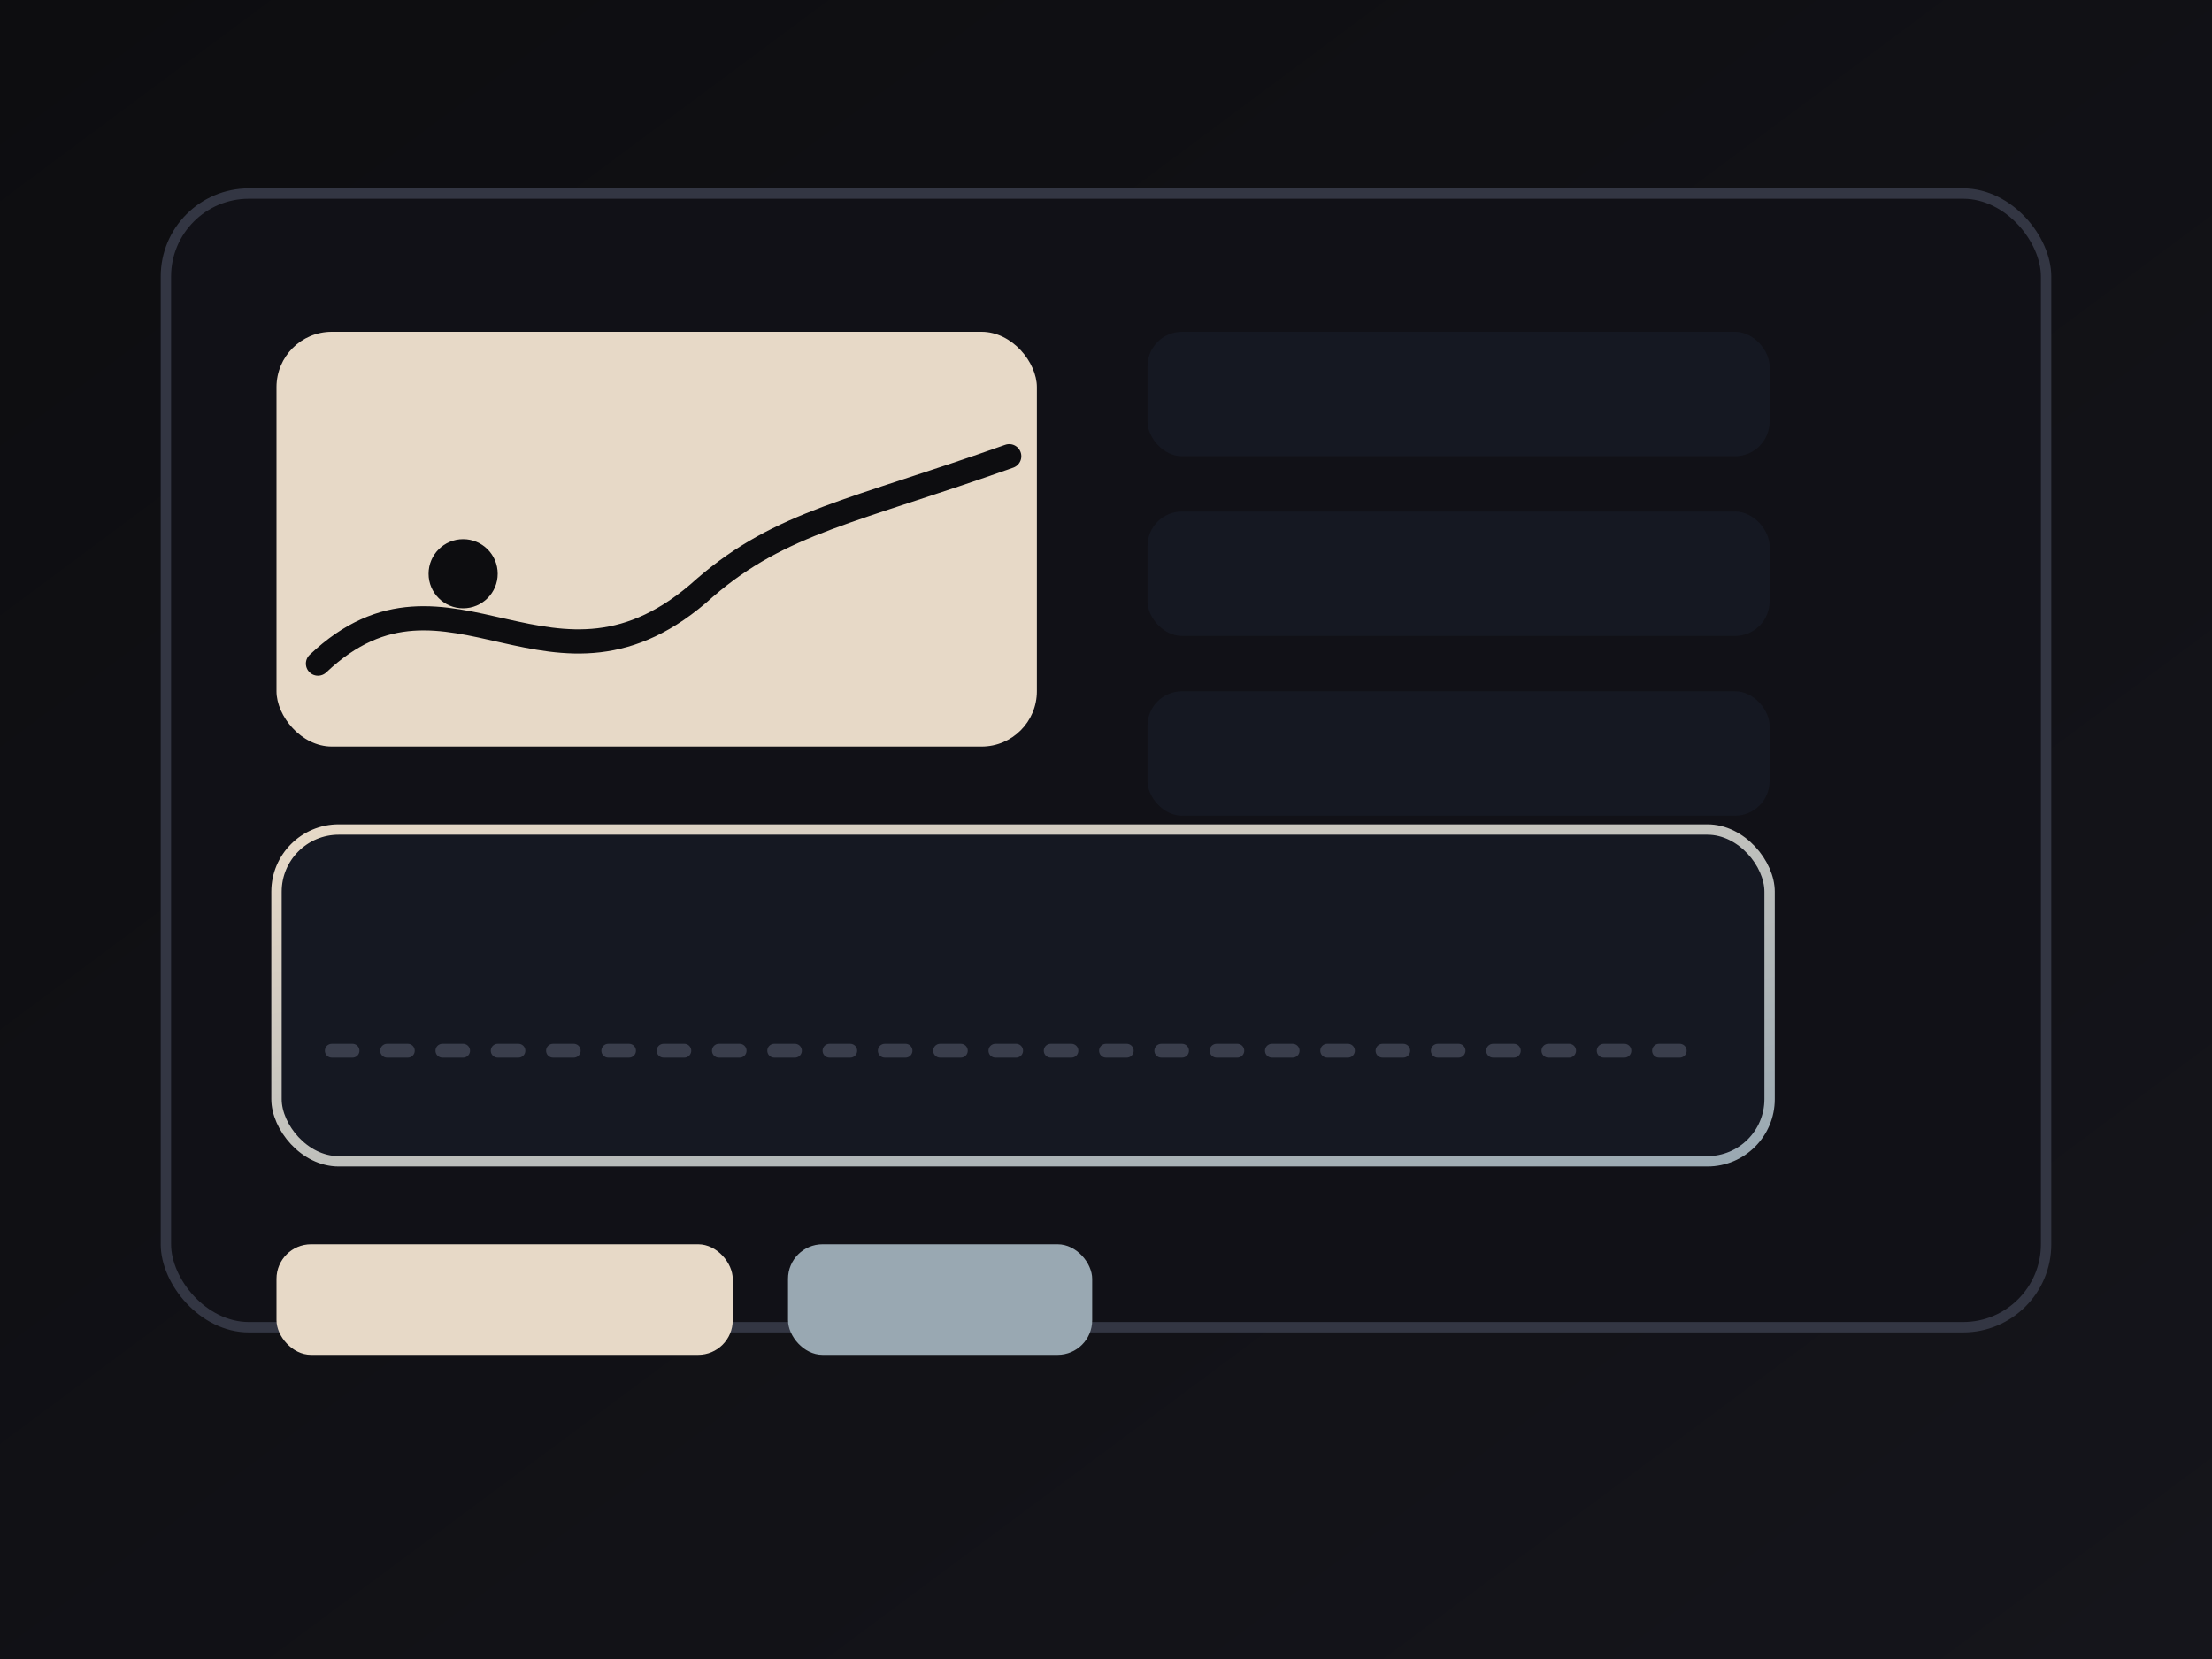 <svg xmlns="http://www.w3.org/2000/svg" viewBox="0 0 640 480">             <defs>               <linearGradient id="abg" x1="0" y1="0" x2="1" y2="1">                 <stop offset="0" stop-color="#0D0D10"/>                 <stop offset="1" stop-color="#15151b"/>               </linearGradient>               <linearGradient id="abg2" x1="0" y1="0" x2="1" y2="1">                 <stop offset="0" stop-color="#E7D9C7"/>                 <stop offset="1" stop-color="#99A8B2"/>               </linearGradient>             </defs>             <rect width="640" height="480" fill="url(#abg)"/>             <rect x="48" y="56" width="544" height="328" rx="24" fill="#111117" stroke="#333643" stroke-width="3"/>             <rect x="80" y="96" width="220" height="120" rx="16" fill="#E7D9C7"/>             <path d="M92 192 C130 156 160 210 204 170 C226 151 247 148 292 132" fill="none" stroke="#0D0D10" stroke-width="7" stroke-linecap="round"/>             <circle cx="134" cy="166" r="10" fill="#0D0D10"/>             <rect x="332" y="96" width="180" height="36" rx="10" fill="#151822"/>             <rect x="332" y="148" width="180" height="36" rx="10" fill="#151822"/>             <rect x="332" y="200" width="180" height="36" rx="10" fill="#151822"/>             <rect x="80" y="240" width="432" height="96" rx="18" fill="#151822" stroke="url(#abg2)" stroke-width="3"/>             <path d="M96 304 H492" stroke="#3a3e4c" stroke-width="4" stroke-linecap="round" stroke-dasharray="6 10"/>             <rect x="80" y="360" width="132" height="32" rx="10" fill="#E7D9C7"/>             <rect x="228" y="360" width="88" height="32" rx="10" fill="#99A8B2"/>           </svg>